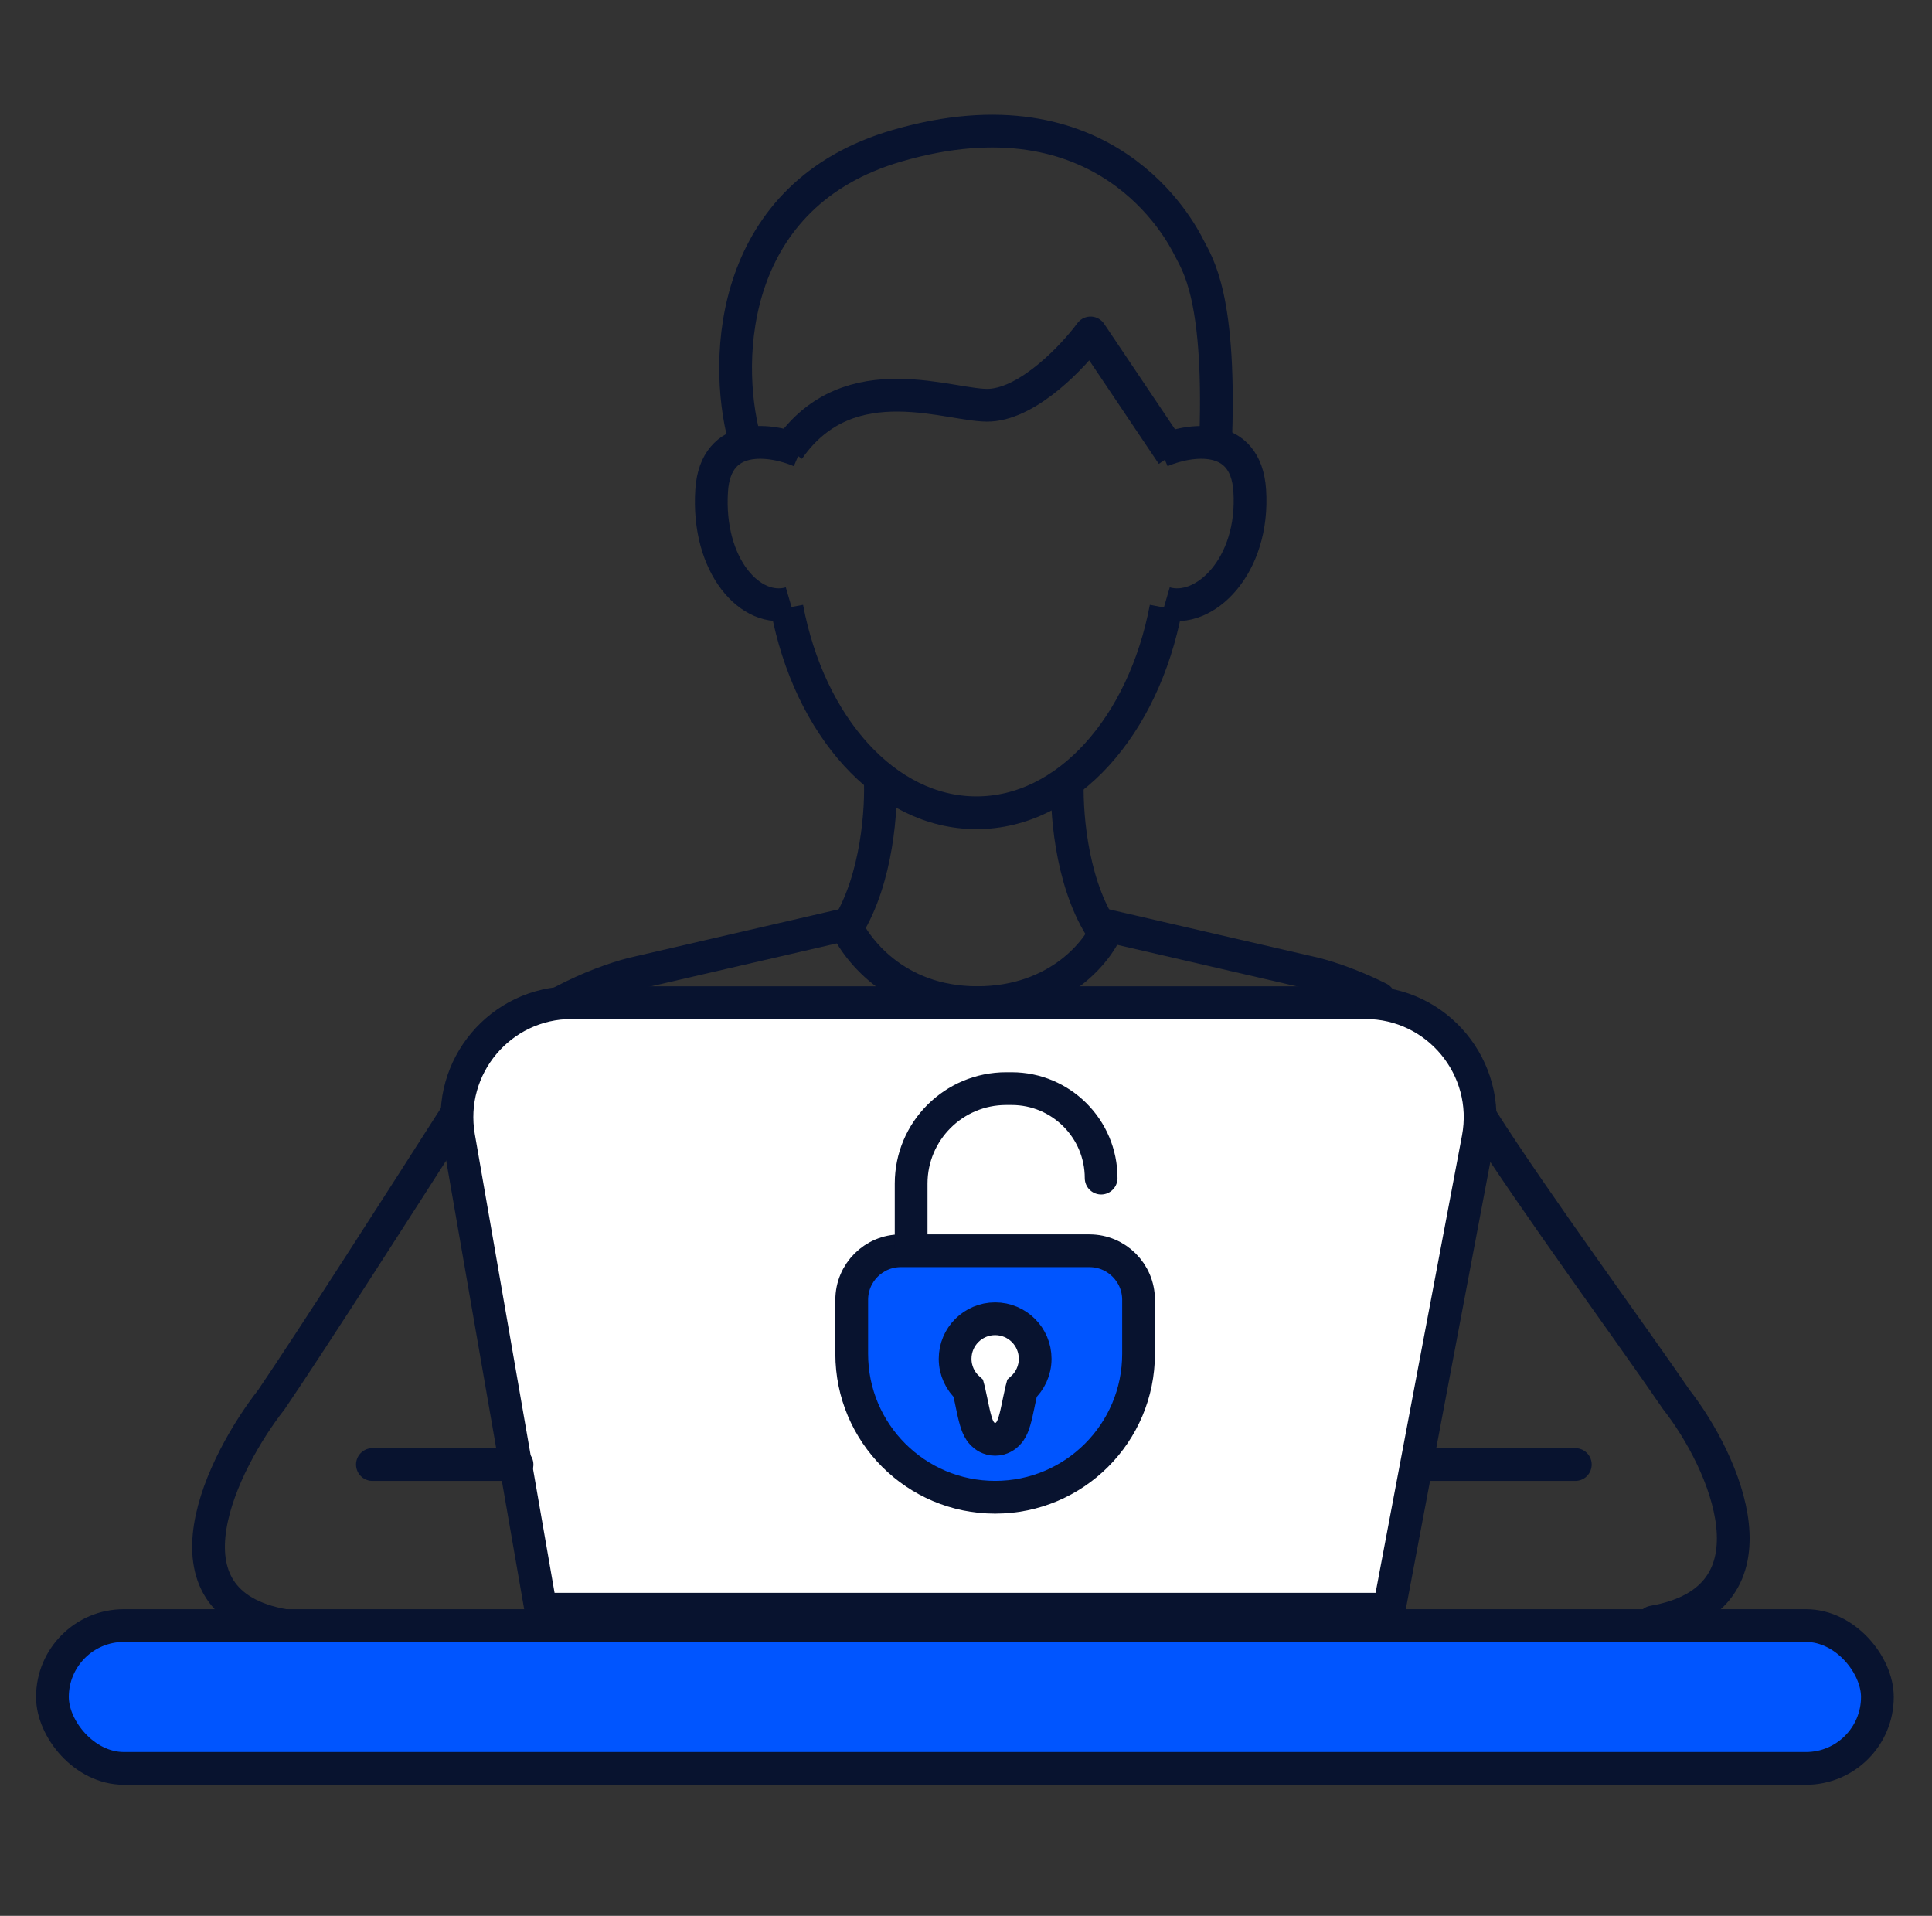 <svg width="118" height="117" viewBox="0 0 118 117" fill="none" xmlns="http://www.w3.org/2000/svg">
<rect x="0" y="0" width="118" height="117" fill="#333333" stroke="none"/>
<path d="M28.015 69.431L33.03 98.273H84.845L90.276 69.532C91.091 65.221 87.785 61.232 83.398 61.232H34.911C30.566 61.232 27.27 65.15 28.015 69.431Z" fill="white" stroke="#08132F" stroke-width="2"/>
<path d="M51.672 56.454L38.608 59.475C37.575 59.742 35.985 60.301 34.39 61.145M17.383 99.272C9.275 97.862 13.638 89.218 16.576 85.473C19.007 81.9 24.665 73.069 27.726 68.28" stroke="#08132F" stroke-width="2" stroke-linecap="round"/>
<path d="M67.287 56.454L80.352 59.475C81.312 59.723 82.753 60.223 84.233 60.97M100.966 99.052C109.074 97.642 105.322 89.218 102.384 85.473C99.797 81.671 93.611 73.239 90.532 68.378" stroke="#08132F" stroke-width="2" stroke-linecap="round"/>
<path d="M22.745 89.439H31.579" stroke="#08132F" stroke-width="2" stroke-linecap="round"/>
<path d="M96.215 89.439H86.764" stroke="#08132F" stroke-width="2" stroke-linecap="round"/>
<path d="M51.57 56.32C52.171 57.79 54.621 61.232 59.69 61.232C64.702 61.232 67.29 57.924 67.758 56.32" stroke="#08132F" stroke-width="2"/>
<path d="M65.203 47.498C65.103 49.303 65.364 53.653 67.209 56.62" stroke="#08132F" stroke-width="2"/>
<path d="M53.757 47.498C53.857 49.303 53.596 53.653 51.752 56.62" stroke="#08132F" stroke-width="2"/>
<path d="M70.917 27.55C72.621 26.815 76.09 26.267 76.33 29.956C76.631 34.567 73.57 37.53 71.164 36.829" stroke="#08132F" stroke-width="2"/>
<path d="M48.879 27.55C47.175 26.815 43.706 26.267 43.465 29.956C43.165 34.567 45.868 37.53 48.274 36.829" stroke="#08132F" stroke-width="2"/>
<path d="M45.455 26.748C44.151 21.802 44.592 11.872 54.777 8.904C67.509 5.195 72.12 14.117 72.621 15.12C73.122 16.122 74.626 18.127 74.225 27.45M71.605 27.77L66.606 20.332C65.57 21.736 62.897 24.583 60.491 24.743C58.199 24.896 51.881 22.064 48.16 27.45" stroke="#08132F" stroke-width="2" stroke-linejoin="round"/>
<rect x="3.202" y="99.273" width="111.463" height="8.721" rx="4.36" fill="#0055FF" stroke="#08132F" stroke-width="2"/>
<path d="M48.066 37.121C49.425 44.327 54.091 49.636 59.639 49.636C65.186 49.636 69.852 44.327 71.211 37.121" stroke="#08132F" stroke-width="2"/>
<path d="M52.02 79.383C52.02 77.726 53.363 76.383 55.02 76.383H66.539C68.195 76.383 69.539 77.726 69.539 79.383V82.678C69.539 87.516 65.617 91.437 60.779 91.437V91.437C55.942 91.437 52.02 87.516 52.02 82.678V79.383Z" fill="#0055FF" stroke="#08132F" stroke-width="2"/>
<path d="M55.649 76.259V72.283C55.649 69.079 58.247 66.481 61.452 66.481H61.788C64.806 66.481 67.254 68.928 67.254 71.947V71.947" stroke="#08132F" stroke-width="2" stroke-linecap="round"/>
<path d="M60.779 80.535C59.43 80.535 58.335 81.63 58.335 82.98C58.335 83.704 58.651 84.354 59.149 84.8C59.157 84.829 59.165 84.862 59.174 84.9C59.22 85.09 59.268 85.32 59.321 85.579C59.335 85.65 59.35 85.723 59.366 85.798C59.433 86.124 59.512 86.491 59.599 86.781C59.64 86.92 59.699 87.096 59.782 87.254C59.822 87.331 59.895 87.456 60.014 87.576C60.128 87.69 60.387 87.899 60.779 87.899C61.172 87.899 61.431 87.69 61.545 87.576C61.664 87.456 61.737 87.331 61.777 87.254C61.86 87.096 61.919 86.92 61.96 86.781C62.047 86.491 62.126 86.124 62.193 85.798C62.209 85.723 62.224 85.65 62.238 85.579C62.291 85.32 62.339 85.09 62.385 84.9C62.394 84.862 62.402 84.829 62.41 84.8C62.908 84.354 63.224 83.704 63.224 82.98C63.224 81.63 62.129 80.535 60.779 80.535Z" fill="white" stroke="#08132F" stroke-width="2"/>
</svg>
